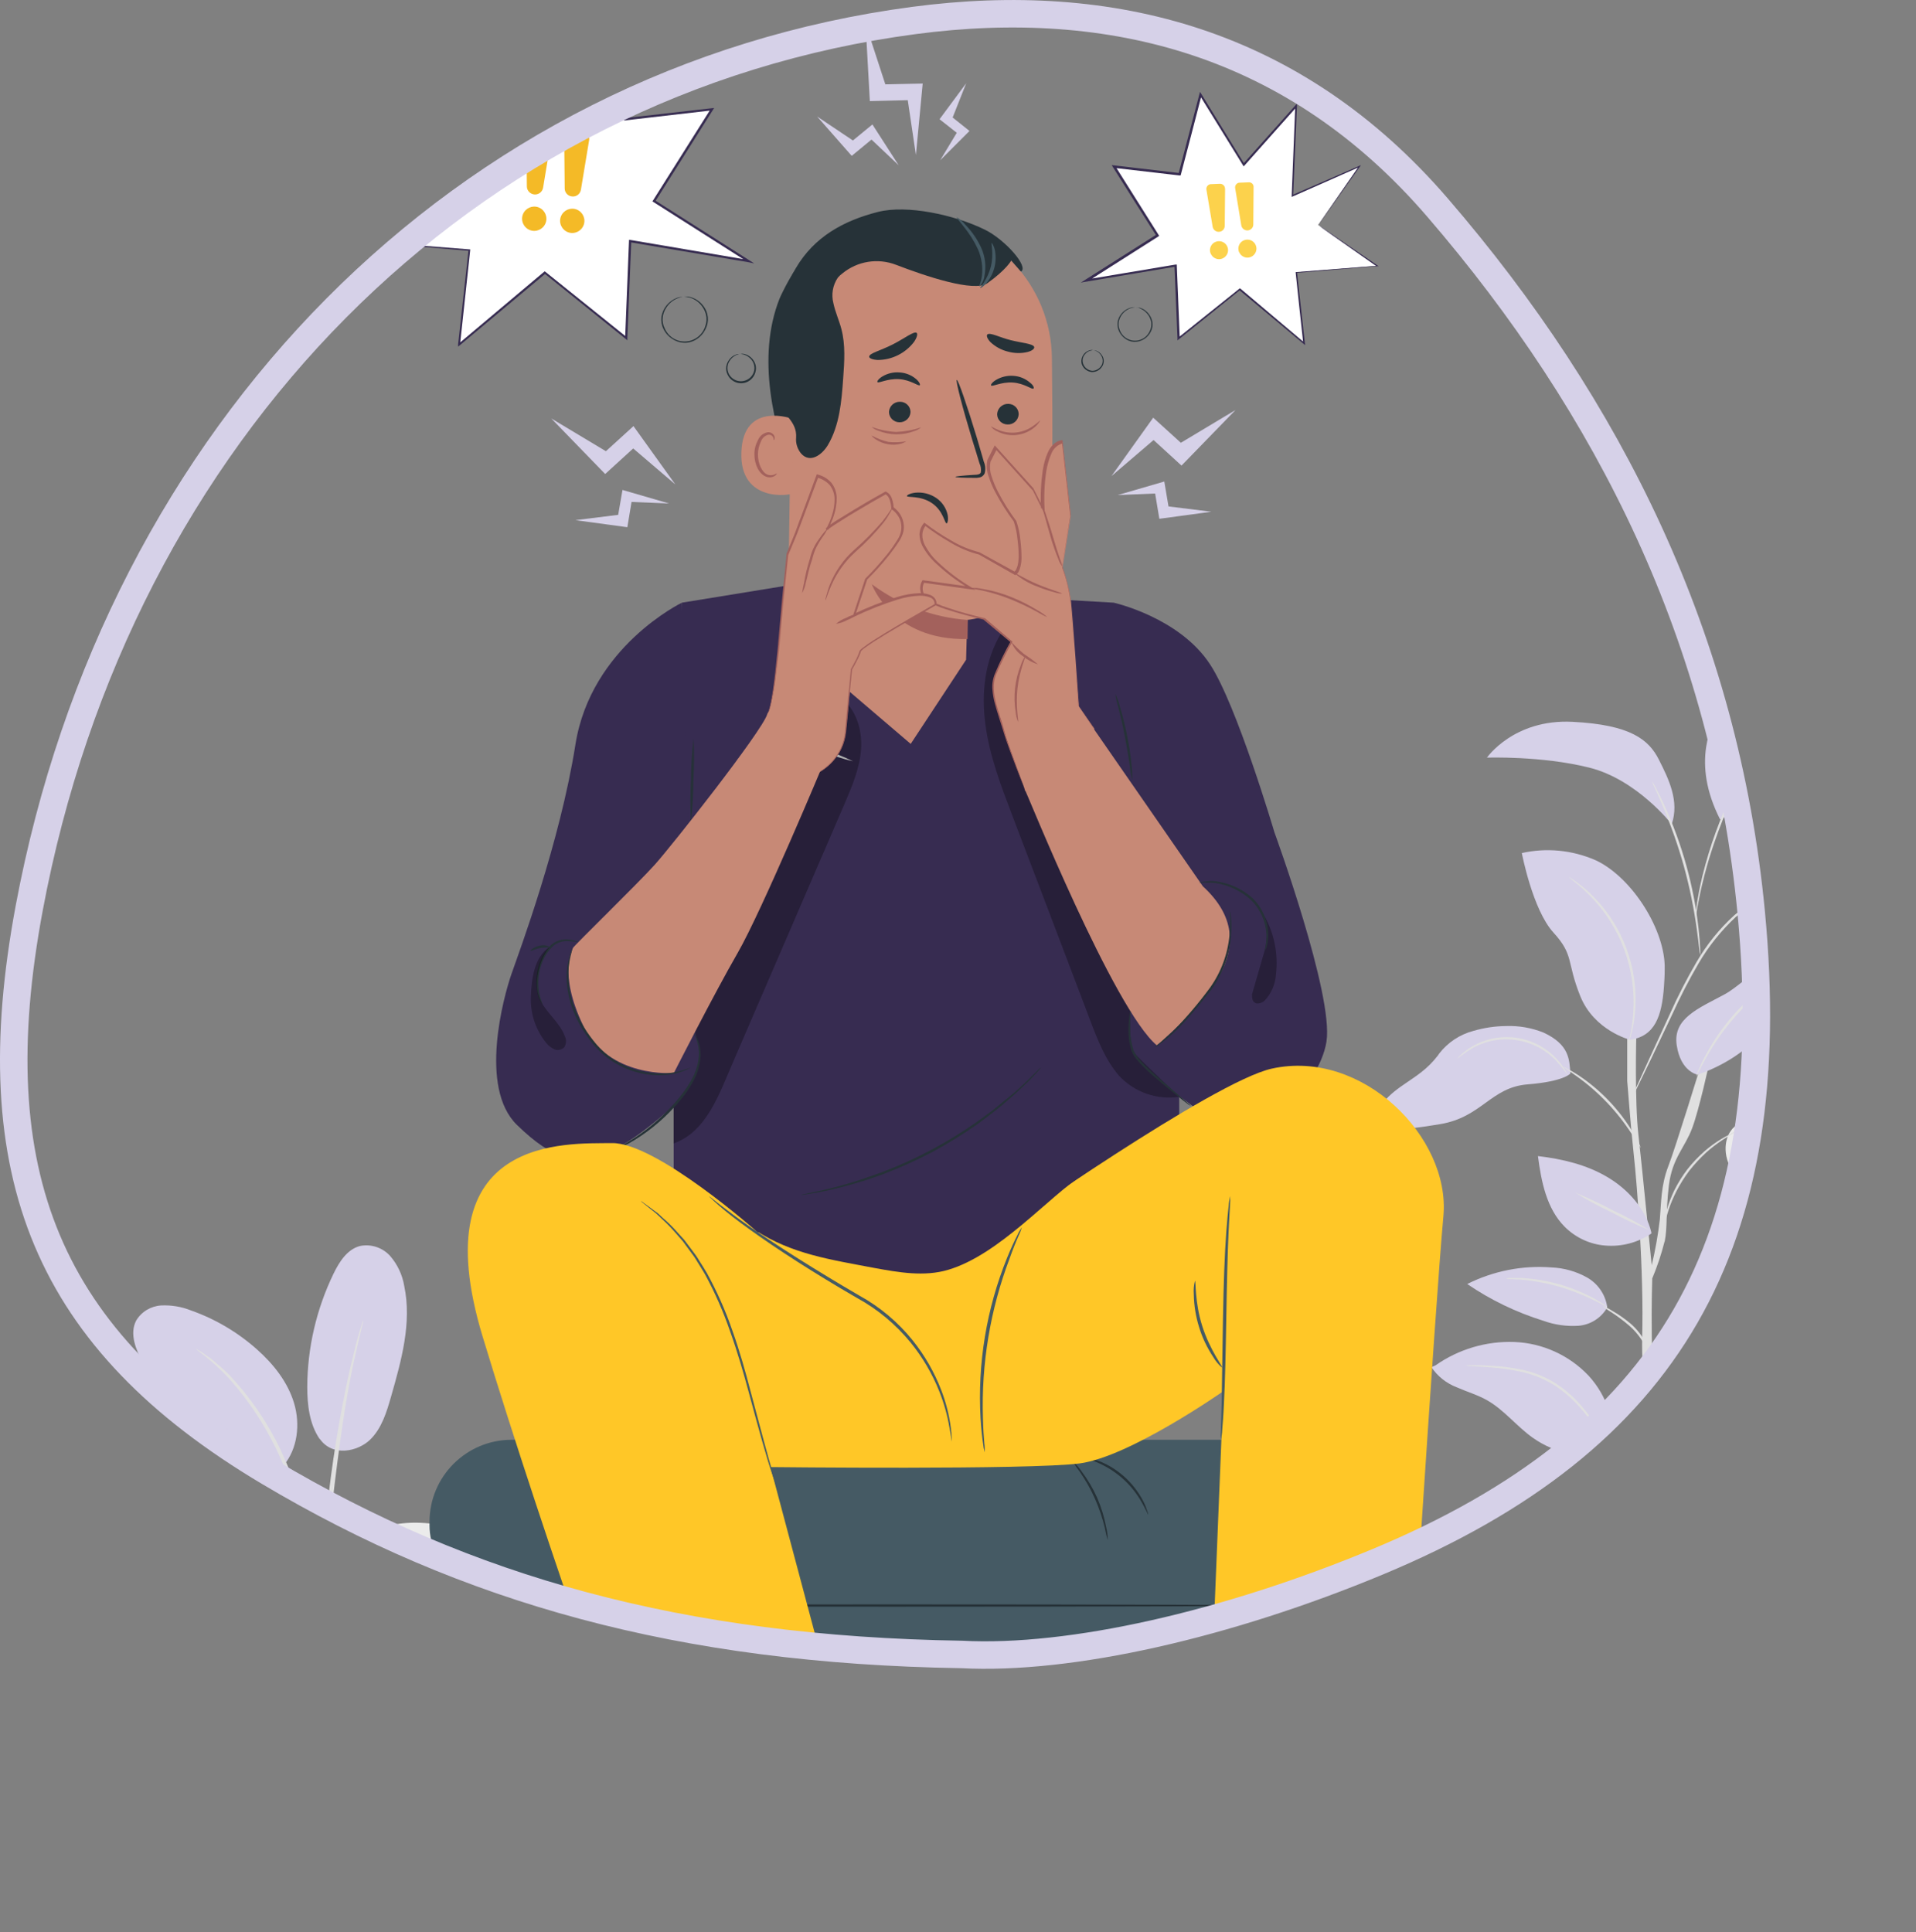 <svg xmlns="http://www.w3.org/2000/svg" xmlns:xlink="http://www.w3.org/1999/xlink" id="Layer_1" viewBox="0 0 209.21 211"><rect x="0" y="0" width="209.21" height="211" fill="#808080" stroke="none"/><defs><style>.cls-1{stroke:#d6d1e8;stroke-miterlimit:10;stroke-width:3px;}.cls-1,.cls-2{fill:none;}.cls-3{clip-path:url(#clippath);}.cls-2,.cls-4,.cls-5,.cls-6,.cls-7,.cls-8,.cls-9,.cls-10,.cls-11,.cls-12,.cls-13,.cls-14,.cls-15,.cls-16{stroke-width:0px;}.cls-17{opacity:.3;}.cls-5{fill:#f4ba27;}.cls-6{fill:#263238;}.cls-7{fill:#455a64;}.cls-8{fill:#a3615c;}.cls-9{fill:#372c51;}.cls-10{fill:#c78976;}.cls-11{fill:#e0e0e0;}.cls-12{fill:#d6d1e8;}.cls-13{fill:#fff;}.cls-14{fill:#fcd24c;}.cls-15{fill:#ffc727;}.cls-16{fill:#ebebeb;}</style><clipPath id="clippath"><path class="cls-2" d="M104.99,180.66c-30.72-.49-54.04-7.07-75.62-19.91C5.13,146.33-2.24,128.22,3.19,99.16,12.9,47.17,50.68,8.75,99.77,2.24c21.66-2.87,41.64,2.37,57.19,20.42,18.82,21.84,31.41,47.15,34.26,77.01,3.45,36.17-8.97,57.61-40.76,70.86-16.42,6.84-33.58,10.76-45.46,10.13Z"></path></clipPath></defs><g class="cls-3"><polygon class="cls-12" points="100.01 16.93 100.75 9.12 96.67 9.21 94.51 2.59 94.98 11.04 99.12 10.94 100.01 16.93"></polygon><polygon class="cls-12" points="98.13 18.05 95.26 13.59 93.13 15.34 89.22 12.72 93 17.02 95.16 15.24 98.13 18.05"></polygon><polygon class="cls-12" points="102.66 17.5 105.86 14.3 104.02 12.83 105.5 9.09 102.59 13.02 104.47 14.5 102.66 17.5"></polygon><polygon class="cls-12" points="73.74 52.9 69.17 46.53 66.16 49.27 60.19 45.69 66.08 51.76 69.14 48.97 73.74 52.9"></polygon><polygon class="cls-12" points="73.06 54.98 67.97 53.5 67.5 56.22 62.83 56.8 68.5 57.57 68.96 54.81 73.06 54.98"></polygon><polygon class="cls-12" points="121.36 51.99 125.92 45.61 128.94 48.35 134.91 44.77 129.01 50.84 125.96 48.05 121.36 51.99"></polygon><polygon class="cls-12" points="122.04 54.06 127.13 52.58 127.59 55.3 132.27 55.88 126.59 56.65 126.13 53.89 122.04 54.06"></polygon><path class="cls-16" d="M40.22,167.42c2.33-1.2,5.08-1.36,7.66-.93,1.39.23,2.84.65,3.79,1.69s1.12,2.88.04,3.77c-.7.48-1.55.69-2.39.61-2.03-.02-4.27-.38-5.89.84-.92.7-1.54,1.85-2.64,2.2-1.13.26-2.31-.26-2.87-1.28-.53-1.01-.64-2.19-.33-3.29.26-1.55,1.24-2.88,2.63-3.61Z"></path><path class="cls-12" d="M34.91,157.11c1.43,2.04,4.19,1.36,5.48.12s1.83-3.04,2.32-4.76c1.13-3.95,2.27-8.04,1.43-12.04-.2-1.21-.73-2.34-1.53-3.27-.83-.93-2.09-1.35-3.31-1.1-1.4.37-2.26,1.74-2.89,3.04-1.86,3.85-2.84,8.06-2.86,12.33,0,1.97.23,4.06,1.35,5.7"></path><path class="cls-12" d="M30.96,160.03c1.54-1.83,1.84-4.51,1.15-6.81-.69-2.3-2.24-4.26-4.04-5.86-2.11-1.88-4.56-3.33-7.23-4.27-1.03-.41-2.13-.59-3.24-.54-1.13.07-2.15.68-2.73,1.65-.76,1.45-.03,3.21.75,4.65,1.39,2.53,2.98,4.95,4.75,7.23,1.42,1.83,3.05,3.65,5.22,4.47s4.44.73,5.57-.77"></path><path class="cls-11" d="M34.79,187.81c.08-.3.12-.61.13-.92.07-.68.15-1.52.25-2.53s.28-2.33.57-3.7c.33-1.49.78-2.95,1.35-4.37.56-1.41,1.31-2.74,2.23-3.95.76-.98,1.72-1.78,2.82-2.34.75-.37,1.55-.62,2.38-.74.31-.01.62-.06.92-.13-.31-.03-.62-.03-.93,0-.85.07-1.69.29-2.47.65-1.16.55-2.17,1.36-2.96,2.36-.96,1.22-1.74,2.58-2.31,4.04-.57,1.44-1.02,2.92-1.33,4.44-.24,1.24-.4,2.49-.49,3.75-.08,1.07-.11,1.94-.13,2.54-.03.3-.04.61,0,.91Z"></path><path class="cls-11" d="M34.97,185.87c.01-.14.01-.29,0-.43v-1.22c0-1.07,0-2.61.05-4.51.09-3.81.42-7.89,1.06-13.68.6-5.43,1.41-11.75,2.25-15.86.18-.93.37-1.78.54-2.51s.31-1.38.44-1.89.21-.88.29-1.19c.04-.14.07-.28.07-.42-.06.13-.11.27-.15.4-.09.31-.21.7-.36,1.17s-.32,1.14-.49,1.88-.39,1.57-.6,2.51c-1.05,4.86-1.84,9.77-2.37,14.71-.64,5.79-.92,11.05-.95,14.87,0,1.9,0,3.45.07,4.51.03.5.05.91.07,1.23,0,.14.02.29.06.42Z"></path><path class="cls-11" d="M34.99,175.71c.03-.43.03-.86,0-1.28-.05-.82-.16-2.01-.39-3.45-.28-1.71-.65-3.39-1.13-5.06-.55-2.05-1.26-4.05-2.12-5.99-1.47-3.58-3.57-6.85-6.21-9.68-.46-.48-.96-.94-1.48-1.36-.22-.19-.42-.38-.62-.53l-.57-.39c-.34-.26-.7-.49-1.08-.69-.06.08,1.53,1.02,3.54,3.16,2.56,2.84,4.6,6.11,6.06,9.64.84,1.92,1.55,3.9,2.13,5.92.48,1.65.88,3.32,1.2,5.01.27,1.44.42,2.62.49,3.45.03.42.09.83.18,1.24Z"></path><path class="cls-11" d="M181.77,135.57c.32-1.57.1-3.2.46-6.15s1.76-4.13,2.54-6.23,1.84-6.99,1.84-6.99h-.86s-2.79,9.1-3.59,11.16-.77,3.95-.92,5.8c-.2,1.68-.49,3.35-.89,5,0,0-1.03-10.55-1.45-14.25s-.23-10.91-.23-10.91l-.99-.42v5.47s.4,5.21.73,8.2,1.1,12.69.9,19.81c-.07,4.47.51,8.94,1.73,13.24.03.23.29,7.27.15,10.75s-.23,17.26-.07,17.9l3.1.74s-1.81-12.16-1.48-20.96-.4-8.31-1.56-12.52-.77-15.61-.77-15.61c.55-1.31,1-2.66,1.35-4.04Z"></path><path class="cls-12" d="M185.36,117.34s4.44-1.3,7.27-4.88c2.83-3.58,4.67-6.51,7.59-7.89-5.64-2.5-9.11,2.5-11.93,4.02-2.82,1.52-5.64,2.6-5.21,5.53s2.28,3.23,2.28,3.23Z"></path><path class="cls-12" d="M203.49,72.89c-.26,1.08-.59,2.14-.99,3.18-.5,1.33-1.08,2.63-1.74,3.89-.66,1.28-1.43,2.5-2.31,3.65-.74,1.02-1.69,1.89-2.77,2.54-.21.11-.43.21-.66.29-2.49.79-4.9,1.81-7.2,3.04-1.58-3.11-1.84-5.73-1.53-7.87.14-.94.4-1.85.76-2.72.34-.82.75-1.61,1.22-2.36.24-.39.46-.74.64-1.04s.38-.64.6-.99c1.11-1.79,2.46-3.42,4.02-4.83.36-.32.73-.63,1.13-.93.48-.36,1-.66,1.54-.89,2.82-1.21,6.37-1.07,6.37-1.07,0,0,.65.76,1.19,3.36,0,.06,0,.11.02.17.04.87-.07,1.74-.3,2.58Z"></path><path class="cls-16" d="M191.53,98.46s7.81-5.32,17.68-4.34c-5.31-5.2-9.65-4.99-13.32-3.14s-5.99,3.24-4.36,7.48Z"></path><path class="cls-12" d="M182.53,90s-3.79-4.88-9-6.18-11.17-1.09-11.17-1.09c0,0,2.93-4.23,9.33-3.91s8.35,1.97,9.44,4.12,2.26,4.55,1.41,7.05Z"></path><path class="cls-12" d="M181.77,105.84c0,.67-.04,1.3-.08,1.9-.23,3.22-.99,5.43-3.71,5.8,0,0-3.91-.99-5.43-4.77s-.65-4.44-2.93-6.94-3.45-8.68-3.45-8.68h0c2.68-.6,5.48-.33,8,.76l.18.08c3.95,1.93,7.53,7.68,7.42,11.84Z"></path><path class="cls-12" d="M171.47,117.22s-.65.87-4.67,1.19c-4.02.32-4.99,3.58-9.54,4.34-4.56.76-5.2.65-7.16-.54.88-2.74,3.09-3.56,5.1-5.14.66-.51,1.25-1.1,1.76-1.76.07-.09.13-.17.19-.27.94-1.21,2.25-2.08,3.73-2.47h0c1.16-.34,2.36-.52,3.57-.53,1.39-.05,2.78.19,4.08.71,2.83,1.31,2.83,2.94,2.94,4.45Z"></path><path class="cls-12" d="M156.3,149.29c.67,1,1.64,1.77,2.77,2.2,1.1.49,2.26.82,3.3,1.41,1.87,1.06,3.23,2.84,4.98,4.09,2.53,1.79,5.7,2.39,8.71,1.64.45-3.06-.52-6.15-2.61-8.42-2.12-2.23-5.02-3.55-8.1-3.67-3.07-.11-6.09.79-8.6,2.55"></path><path class="cls-16" d="M184,152.74c-1.1-2.68,0-6.26,2.1-8.24,1.38-1.3,3.2-2,4.97-2.64,1.48-.54,2.97-1.07,4.47-1.58.34-.16.73-.19,1.09-.08.49.24.57.92.54,1.48-.08,2.27-.71,4.49-1.83,6.48-1.13,1.99-2.92,3.51-5.06,4.31-2.15.74-4.44,1.56-6.28.28"></path><path class="cls-12" d="M175.49,142.7c-.2-1.35-1.02-2.54-2.21-3.21-1.18-.66-2.5-1.03-3.85-1.09-3.18-.25-6.37.38-9.22,1.81,2.56,1.75,5.37,3.1,8.33,4.02,1.22.44,2.51.62,3.8.54,1.31-.1,2.48-.84,3.14-1.97"></path><path class="cls-12" d="M175.49,128.52c-2.28-1.35-4.93-1.97-7.56-2.28.36,2.78.94,5.72,2.91,7.71,1.19,1.19,2.76,1.93,4.44,2.06,1.78.15,3.55-.32,5.03-1.31v-.14c-.63-2.57-2.54-4.7-4.82-6.04Z"></path><path class="cls-16" d="M189.66,122.83c-1.44.95-1.55,3.13-.72,4.63s2.34,2.47,3.79,3.4c1.86,1.26,3.81,2.37,5.85,3.32,2.63,1.14,5.54,1.76,7.89,3.43.32-3.15-.17-6.33-1.43-9.23-1.28-2.92-3.63-5.23-6.57-6.46-2.94-1.14-6.47-.84-8.97,1.08"></path><path class="cls-11" d="M189.8,123.46s-.7.36-1.75,1.04c-.61.41-1.2.86-1.75,1.35-.66.61-1.27,1.27-1.83,1.97-.54.72-1.02,1.48-1.43,2.28-.33.66-.62,1.33-.85,2.03-.39,1.19-.49,1.97-.55,1.97,0-.19,0-.37.04-.55,0-.18.06-.39.12-.64.05-.28.12-.56.21-.83.21-.71.48-1.41.8-2.08.41-.82.89-1.6,1.45-2.33.56-.71,1.19-1.37,1.87-1.97.56-.49,1.17-.93,1.81-1.32.27-.17.53-.3.75-.41.19-.11.39-.2.59-.28.16-.09.34-.17.52-.22Z"></path><path class="cls-11" d="M203.29,132.14c-.16-.17-.31-.36-.44-.56-.28-.37-.68-.89-1.2-1.51-1.37-1.62-2.94-3.07-4.66-4.31-.93-.7-1.94-1.3-2.99-1.79-.86-.39-1.79-.61-2.74-.63-.64-.01-1.27.1-1.87.32-.42.16-.64.3-.65.28.04-.04.09-.08.15-.11.15-.1.3-.19.46-.26.6-.27,1.25-.4,1.91-.41.98,0,1.94.19,2.84.59,1.08.48,2.1,1.09,3.05,1.8,1.74,1.26,3.3,2.74,4.65,4.41.49.64.9,1.18,1.15,1.57.14.19.26.4.36.62Z"></path><path class="cls-11" d="M195.41,105.91s-.73.49-1.87,1.34c-2.97,2.21-5.44,5.02-7.24,8.25-.69,1.23-1.04,2.04-1.09,2.02.05-.2.12-.4.21-.58.21-.52.45-1.04.72-1.53,1.73-3.31,4.23-6.16,7.3-8.31.59-.4,1.08-.72,1.43-.91.17-.11.36-.21.55-.28Z"></path><path class="cls-11" d="M171.34,95.79s.07,0,.18.1.29.17.49.33c.59.42,1.15.88,1.67,1.39,3.53,3.38,5.31,8.2,4.84,13.07-.06.73-.19,1.44-.37,2.15-.05.25-.12.44-.16.57-.02.07-.04.13-.08.19.03-.26.07-.53.14-.78.14-.71.23-1.42.28-2.14.36-4.8-1.38-9.51-4.78-12.92-.51-.51-1.04-.99-1.61-1.44-.21-.16-.42-.33-.61-.51Z"></path><path class="cls-11" d="M159.1,115.64c.1-.16.23-.3.37-.42.37-.35.79-.66,1.23-.92,3.04-1.81,6.93-1.24,9.31,1.37.35.37.66.79.91,1.23.1.15.18.32.24.49-.39-.57-.82-1.1-1.29-1.61-2.38-2.45-6.1-3-9.08-1.33-.59.35-1.16.75-1.69,1.18Z"></path><path class="cls-11" d="M180.12,134.33c-1.41-.57-2.79-1.21-4.12-1.94-1.38-.64-2.72-1.36-4.01-2.16,1.41.57,2.79,1.22,4.13,1.94,1.38.64,2.71,1.36,4.01,2.16Z"></path><path class="cls-11" d="M164.47,139.6c.15-.04.3-.06.46-.05h1.25c2.76.16,5.46.93,7.89,2.24.46.26.83.49,1.08.65.13.08.26.17.37.28,0,.03-.58-.3-1.53-.76-1.23-.6-2.5-1.1-3.82-1.48-1.32-.37-2.66-.62-4.02-.75-1.02-.05-1.68-.06-1.68-.12Z"></path><path class="cls-11" d="M195.44,141.35c-.16.14-.34.27-.53.37-.35.22-.85.54-1.48.99-3.19,2.16-5.97,4.88-8.21,8.01-.43.6-.77,1.1-.99,1.44-.1.19-.23.36-.38.52.08-.2.17-.4.29-.58.2-.37.49-.88.93-1.48,2.17-3.22,4.98-5.96,8.26-8.06.63-.4,1.15-.7,1.51-.89.19-.13.39-.23.6-.32Z"></path><path class="cls-11" d="M160.01,149.11c.26-.03.52-.04.78-.03.49,0,1.23,0,2.13.06,1.06.05,2.11.19,3.14.4,1.28.26,2.5.73,3.62,1.4,1.11.69,2.11,1.55,2.96,2.54.69.8,1.32,1.64,1.9,2.53.49.75.87,1.38,1.12,1.81.15.22.27.45.37.69-.17-.2-.32-.41-.45-.64-.28-.42-.68-1.03-1.18-1.76-.59-.86-1.24-1.68-1.93-2.47-.84-.96-1.82-1.79-2.9-2.47-1.1-.65-2.29-1.12-3.54-1.39-1.02-.22-2.06-.37-3.1-.45-.89-.07-1.62-.11-2.12-.14-.27,0-.53-.03-.79-.08Z"></path><path class="cls-11" d="M182.6,165.53s-.29-.49-.79-1.2c-.67-.94-1.43-1.81-2.29-2.58-.99-.92-1.97-1.67-2.67-2.22-.4-.28-.77-.59-1.11-.93.43.22.84.48,1.22.77.96.67,1.87,1.39,2.74,2.18.87.79,1.63,1.69,2.26,2.67.19.3.35.61.49.94.07.11.12.24.14.37Z"></path><path class="cls-11" d="M185.43,150.61s-.31.53-.78,1.39c-.62,1.11-1.13,2.28-1.52,3.49-.39,1.21-.66,2.46-.81,3.72-.11.99-.13,1.58-.18,1.58-.04-.14-.05-.28-.04-.43-.01-.39,0-.78.03-1.17.2-2.58,1.01-5.08,2.36-7.3.2-.34.42-.67.66-.99.17-.2.27-.32.29-.31Z"></path><path class="cls-11" d="M179.99,147.7s-.15-.38-.47-.95c-.42-.74-.96-1.41-1.6-1.97-.64-.56-1.33-1.07-2.04-1.53-.31-.18-.6-.39-.86-.64.34.12.66.29.96.49.75.42,1.46.92,2.12,1.48.66.58,1.2,1.28,1.58,2.06.18.32.29.68.31,1.06Z"></path><path class="cls-11" d="M179.17,125.37s-.36-.59-.99-1.53c-1.58-2.45-3.6-4.58-5.97-6.28-.9-.65-1.48-.99-1.48-1.05.16.05.31.12.44.21.4.21.79.43,1.16.68,2.46,1.63,4.52,3.8,6.02,6.33.29.49.49.89.63,1.17.08.14.14.3.18.46Z"></path><path class="cls-11" d="M198.35,95.24c-.1.06-.2.11-.31.15l-.89.38c-.77.33-1.9.79-3.25,1.48-1.58.76-3.05,1.73-4.38,2.89-1.57,1.47-2.93,3.15-4.02,5.01-1.09,1.86-2.07,3.77-2.96,5.73l-2.27,4.78-1.56,3.22c-.18.36-.33.64-.43.87-.04.1-.1.2-.17.29.03-.11.07-.21.12-.32.1-.23.23-.52.39-.89l1.48-3.25,2.21-4.8c.88-1.98,1.87-3.9,2.96-5.77,1.1-1.88,2.47-3.58,4.08-5.05,1.34-1.16,2.83-2.13,4.44-2.88,1.36-.65,2.5-1.09,3.29-1.4l.91-.34c.11-.05.23-.09.35-.11Z"></path><path class="cls-11" d="M180.39,85.34c.16.21.29.43.4.67.24.44.57,1.09.94,1.91,1.95,4.27,3.22,8.83,3.74,13.5.1.89.15,1.62.17,2.12.02.26.02.52,0,.78-.06-.25-.09-.51-.11-.77-.05-.49-.14-1.22-.26-2.11-.32-2.32-.79-4.61-1.41-6.86-.63-2.25-1.41-4.45-2.32-6.6-.35-.82-.65-1.48-.86-1.94-.12-.23-.22-.46-.3-.71Z"></path><path class="cls-11" d="M197.48,71.71c-.04.1-.09.19-.15.28l-.47.78c-.41.68-1.02,1.64-1.73,2.86-1.45,2.42-3.38,5.82-5.21,9.71-.91,1.97-1.71,3.84-2.35,5.59s-1.13,3.35-1.48,4.72-.57,2.47-.72,3.26c-.06.37-.11.67-.15.9-.01.11-.03.21-.07.31-.01-.11-.01-.21,0-.32.02-.2.05-.49.11-.9.11-.78.3-1.91.64-3.29.4-1.61.88-3.2,1.45-4.76.64-1.76,1.43-3.66,2.34-5.62,1.58-3.33,3.35-6.56,5.29-9.69.73-1.21,1.37-2.16,1.81-2.82l.49-.75c.06-.09.13-.18.21-.25Z"></path><g id="freepik--speech-bubbles--inject-109"><polygon class="cls-13" points="48.08 20.43 42.09 11.88 51.83 16.16 51.29 3.13 58.9 11.66 65.18 1.47 68.22 13.05 77.74 11.94 71.42 21.96 81.77 28.53 68.8 26.35 68.37 36.93 59.47 29.79 50.12 37.64 51.25 27.33 39.49 26.38 48.08 20.43"></polygon><path class="cls-9" d="M48.08,20.43s-.18.14-.55.39l-1.65,1.16-6.36,4.44-.03-.11,11.76.92h.09v.09c-.34,3.09-.71,6.57-1.11,10.31l-.16-.09,9.34-7.86.07-.05.07.05,8.9,7.15-.19.09c.13-3.35.28-6.91.42-10.58v-.14h.14l12.95,2.2-.09.23-9.78-6.22-.55-.35-.11-.07.07-.11,6.32-10.02.12.19-9.53,1.1h-.1l-.03-.1-3.03-11.59.21.03c-2.19,3.55-4.29,6.94-6.29,10.19l-.08.13-.1-.11-7.6-8.53.17-.07c.2,4.81.37,9.17.53,13.03v.13l-.12-.05-9.74-4.3.07-.09,4.44,6.41,1.16,1.63c.25.37.37.55.37.55,0,0-.14-.19-.4-.55l-1.18-1.62-4.48-6.33-.12-.17.19.08,9.76,4.26-.11.08c-.17-3.86-.36-8.22-.56-13.04v-.28l.18.21,7.62,8.53h-.18c1.99-3.25,4.08-6.64,6.27-10.2l.15-.24.07.27,3.04,11.58-.13-.09,9.51-1.08.27-.03-.14.22c-2.07,3.29-4.17,6.63-6.32,10.02l-.04-.18.55.35,9.8,6.23.53.34-.6-.13-12.97-2.19.14-.11c-.15,3.66-.3,7.22-.43,10.58v.24l-.18-.15-8.88-7.15h.14c-3.33,2.79-6.49,5.43-9.37,7.84l-.19.15v-.24c.41-3.74.8-7.22,1.14-10.31l.08.09-11.75-.99h-.17l.14-.09,6.37-4.38,1.67-1.14.58-.38Z"></path><path class="cls-6" d="M74.48,32.43s-.21.03-.56.17c-.49.21-.91.57-1.19,1.03-.2.31-.32.66-.37,1.02-.05.42.03.83.22,1.21.51,1.2,1.9,1.76,3.1,1.24.65-.28,1.14-.83,1.34-1.51.14-.39.17-.82.07-1.23-.09-.36-.26-.7-.49-.99-.33-.42-.79-.73-1.31-.88-.19-.05-.39-.08-.58-.11h.15c.06,0,.13,0,.19,0,.09,0,.17.02.26.04.54.13,1.03.43,1.39.86.25.29.44.64.53,1.02.11.44.09.89-.06,1.32-.16.47-.44.89-.82,1.21-.41.35-.91.56-1.45.6-.53.02-1.06-.13-1.5-.43-.42-.27-.75-.64-.96-1.09-.2-.4-.27-.86-.22-1.3.15-.94.78-1.72,1.66-2.07.08-.03.17-.06.25-.07.06-.02.12-.03.19-.03.11-.03.17-.03.17-.02Z"></path><path class="cls-6" d="M80.74,38.65s-.13.03-.35.12c-.3.14-.56.36-.73.65-.27.41-.3.93-.09,1.38.36.73,1.24,1.04,1.98.68.35-.17.62-.47.75-.84.16-.46.06-.98-.25-1.36-.21-.26-.49-.45-.8-.55-.23-.07-.37-.06-.37-.08.12-.03.26-.03.38,0,.35.08.66.27.89.54.16.19.28.41.35.65.07.28.06.57-.03.85-.26.86-1.16,1.35-2.02,1.09-.46-.14-.83-.47-1.02-.91-.13-.26-.17-.55-.13-.84.04-.24.13-.48.27-.68.19-.3.48-.53.82-.64.12-.05.25-.06.37-.05Z"></path><path class="cls-5" d="M57.48,14.93l.05,5.43c0,.44.34.81.78.87h0c.47.06.91-.26.99-.73l.9-5.43c.03-.38-.25-.72-.63-.75-.01,0-.02,0-.04,0l-1.32-.05c-.38-.02-.7.28-.72.66,0,0,0,.01,0,.02Z"></path><path class="cls-5" d="M59.57,24.37c-.27.68-1.04,1.02-1.72.75-.68-.27-1.02-1.04-.75-1.72.27-.68,1.04-1.02,1.72-.75.68.27,1.02,1.04.75,1.72,0,0,0,0,0,0Z"></path><path class="cls-5" d="M61.61,15.15l.05,5.43c0,.45.34.82.78.87h0c.47.07.91-.26.99-.73l.9-5.43c.07-.37-.18-.73-.56-.79-.03,0-.06,0-.09,0l-1.33-.05c-.38-.03-.71.26-.74.64,0,.03,0,.05,0,.08Z"></path><path class="cls-5" d="M63.72,24.6c-.27.68-1.04,1.02-1.72.75-.68-.27-1.02-1.04-.75-1.72.27-.68,1.04-1.02,1.72-.75.68.27,1.02,1.04.75,1.72,0,0,0,0,0,0Z"></path><polygon class="cls-13" points="143.93 24.56 148.43 18.15 141.12 21.35 141.52 11.57 135.81 17.98 131.1 10.33 128.81 19.02 121.66 18.19 126.41 25.71 118.64 30.65 128.38 29.01 128.7 36.95 135.38 31.59 142.4 37.49 141.55 29.74 150.38 29.03 143.93 24.56"></polygon><path class="cls-9" d="M143.92,24.56l.44.29,1.26.85,4.78,3.28.14.09h-.17l-8.82.73.07-.09c.26,2.32.55,4.93.86,7.74l.03.24-.19-.16-7.03-5.88h.14l-6.68,5.37-.18.15v-.24c-.1-2.52-.21-5.19-.33-7.94l.14.12-9.74,1.64-.62.11.53-.34,7.36-4.67.41-.26-.04.18c-1.62-2.54-3.2-5.05-4.75-7.51l-.14-.23.27.03,7.15.84-.13.09,2.28-8.69.07-.27.15.24,4.71,7.66h-.18l5.72-6.41.19-.21v.28c-.15,3.62-.3,6.91-.42,9.79l-.11-.08,7.33-3.19.19-.08-.12.17-3.37,4.74-.87,1.22-.31.42.28-.41.85-1.23,3.33-4.81.07.09-7.31,3.23-.12.05v-.13c.11-2.9.25-6.17.39-9.79l.17.07-5.7,6.41-.1.11-.08-.13-4.73-7.65.22-.03c-.73,2.8-1.48,5.71-2.27,8.7l-.03.1h-.11l-7.15-.83.12-.2,4.74,7.52.06.11-.1.07-.41.26-7.35,4.67-.09-.24,9.74-1.63h.14v.14c.11,2.75.22,5.43.32,7.94l-.19-.08,6.69-5.36.07-.05.07.05,7.01,5.92-.16.09c-.31-2.81-.59-5.43-.83-7.74v-.09h.08l8.83-.69-.05.08-4.77-3.35-1.23-.87c-.26-.22-.4-.32-.4-.32Z"></path><path class="cls-6" d="M124.11,33.57s.16,0,.42.13c.37.16.68.43.9.77.15.23.24.49.28.76.03.31-.02.63-.16.91-.39.9-1.44,1.31-2.34.91-.47-.21-.83-.61-.98-1.11-.11-.29-.12-.61-.05-.92.18-.67.69-1.19,1.35-1.39.28-.08.44-.07.44-.08-.04,0-.08,0-.12,0-.05,0-.1,0-.14,0-.06,0-.13.01-.19.03-.7.17-1.26.71-1.45,1.41-.08.33-.06.67.04.99.12.35.34.66.62.9.3.26.68.42,1.09.45.4.01.8-.1,1.13-.32.31-.2.56-.49.72-.82.15-.31.21-.65.16-.99-.04-.29-.15-.56-.31-.8-.23-.35-.56-.62-.96-.76-.06-.03-.12-.04-.19-.05-.05,0-.09,0-.14,0h-.12Z"></path><path class="cls-6" d="M119.42,38.24s.1,0,.26.09c.23.1.43.27.55.49.2.31.23.7.07,1.03-.2.39-.6.64-1.04.64-.45-.04-.84-.34-.99-.77-.12-.35-.05-.74.19-1.02.15-.2.36-.34.6-.41.17-.05.28-.05.28-.06-.09-.02-.19-.02-.29,0-.26.06-.5.2-.67.4-.12.14-.21.31-.26.49-.06.21-.06.43,0,.64.16.48.59.82,1.1.87.51.01.97-.27,1.19-.73.09-.19.13-.41.1-.63-.03-.18-.1-.35-.2-.49-.15-.23-.36-.4-.62-.49-.09-.04-.18-.05-.28-.04Z"></path><path class="cls-14" d="M136.88,20.43l-.03,4.09c0,.33-.26.6-.59.64h0c-.34.03-.66-.2-.72-.54l-.67-4.07c-.05-.28.14-.55.42-.6.02,0,.05,0,.07,0l.99-.04c.27-.02.51.18.53.45,0,.02,0,.05,0,.07Z"></path><path class="cls-14" d="M135.3,27.52c.2.5.78.75,1.28.54s.75-.78.54-1.28c-.2-.5-.76-.74-1.27-.55-.51.19-.76.76-.57,1.27,0,0,0,.01,0,.02Z"></path><path class="cls-14" d="M133.77,20.6l-.04,4.06c0,.34-.25.62-.59.65h0c-.35.04-.67-.2-.73-.55l-.68-4.05c-.05-.28.15-.55.43-.6.02,0,.04,0,.06,0l.99-.04c.29-.01.54.22.55.51,0,0,0,.01,0,.02Z"></path><path class="cls-14" d="M132.2,27.69c.2.5.78.75,1.28.54s.75-.78.54-1.28c-.2-.5-.76-.74-1.27-.55-.51.19-.76.76-.57,1.27,0,0,0,.01,0,.02Z"></path></g><g id="freepik--Character--inject-109"><rect class="cls-7" x="57.94" y="158.71" width="82.3" height="52.29"></rect><rect class="cls-7" x="46.9" y="157.22" width="100.5" height="18.35" rx="8.96" ry="8.96"></rect><path class="cls-6" d="M140.34,175.32c0,.07-19.24.13-42.92.13s-42.94-.06-42.94-.13,19.24-.13,42.94-.13,42.92.06,42.92.13Z"></path><path class="cls-6" d="M120.95,168.17c-.13-.44-.24-.9-.32-1.35-.26-1.08-.62-2.14-1.07-3.16-.45-1.02-1-1.99-1.63-2.91-.28-.37-.54-.75-.78-1.15.36.3.67.65.93,1.04.68.9,1.26,1.88,1.72,2.91.45,1.04.78,2.12.99,3.23.11.45.17.92.16,1.39Z"></path><path class="cls-6" d="M125.37,165.42s-.23-.53-.67-1.32c-.58-1.03-1.32-1.96-2.21-2.73-.89-.77-1.91-1.38-3.01-1.81-.85-.32-1.41-.42-1.4-.49.13,0,.27,0,.4.03.36.06.71.15,1.06.27,2.32.78,4.23,2.45,5.33,4.63.17.33.3.67.41,1.02.06.13.09.27.09.41Z"></path><polygon class="cls-9" points="86.74 63.81 74.46 65.81 73.56 90.56 73.56 139.46 128.76 139.46 128.76 82.13 121.6 65.81 86.74 63.81"></polygon><path class="cls-9" d="M74.46,65.81s-9.94,4.79-11.63,15.5-6.14,22.63-6.98,25.04-3.61,12.4.6,16.49c4.21,4.09,6.02,3.73,8.67,3.37,2.65-.36,7.42-4.4,9.5-6.5,2.5-2.54,1.16-6.91,1.16-6.91l-1.33-47Z"></path><path class="cls-9" d="M121.6,65.81s7.17,1.59,10.53,6.74c2.92,4.44,7.02,18.32,7.02,18.32,0,0,6.49,17.76,5.69,22.86s-7.81,11.74-12.08,8.82c-3.82-2.61-6.87-4.93-8.54-6.94-.6-.95-.91-2.05-.89-3.17l1.74-25.08-3.48-21.56Z"></path><path class="cls-6" d="M59.29,109.72c-.33-.38-.54-.85-.6-1.35-.25-1.19-.12-2.43.36-3.55.26-.62.65-1.18,1.13-1.64.42-.37.96-.58,1.52-.6.37-.01.73.04,1.09.15.13.03.26.08.37.15-.48-.08-.96-.12-1.45-.11-.51.04-1,.24-1.38.59-.45.45-.81.98-1.06,1.57-.46,1.07-.6,2.26-.41,3.41.09.47.23.94.42,1.38Z"></path><path class="cls-6" d="M75.45,89.75c-.09-1.52-.09-3.05,0-4.57,0-1.53.1-3.05.28-4.56.08,1.52.07,3.05-.02,4.57,0,1.52-.09,3.05-.26,4.56Z"></path><path class="cls-6" d="M60.02,103.42c0,.07-.49,0-1.07.11s-.99.36-1.02.3.34-.43.99-.56c.37-.11.77-.06,1.1.14Z"></path><path class="cls-6" d="M123.62,85.19c-.11-.46-.19-.92-.23-1.39-.12-.86-.31-2.04-.56-3.34s-.53-2.47-.74-3.3c-.14-.45-.24-.91-.31-1.38.21.42.38.87.49,1.33.33,1.09.6,2.19.82,3.3.22,1.11.39,2.24.49,3.37.06.47.07.94.04,1.41Z"></path><path class="cls-6" d="M113.69,116.57c-.06.08-.13.16-.2.24l-.6.65c-.26.28-.58.62-.99.99s-.83.81-1.36,1.26-1.08.95-1.71,1.45-1.32,1.02-2.05,1.56c-1.61,1.13-3.28,2.16-5,3.09-1.74.91-3.54,1.72-5.38,2.42-.85.3-1.66.6-2.44.82s-1.48.44-2.16.61-1.27.3-1.8.41-.99.2-1.37.26l-.87.13c-.1.02-.2.03-.31.03.1-.04.2-.07.3-.08l.86-.18c.37-.07.83-.17,1.36-.3s1.13-.26,1.78-.45,1.38-.38,2.14-.64,1.57-.54,2.42-.84c3.67-1.4,7.15-3.24,10.36-5.5.73-.53,1.43-1.02,2.05-1.53s1.21-.99,1.73-1.41.99-.87,1.37-1.23.74-.69.99-.96l.63-.62c.15-.12.23-.19.24-.18Z"></path><g class="cls-17"><path class="cls-4" d="M136.71,108.62c0,.61.12.82.49.95.32.03.64-.08.88-.3.75-.79,1.19-1.83,1.25-2.92.25-2.18-.19-4.38-1.25-6.3.33,1.24.33,2.54,0,3.78l-1.38,4.78Z"></path></g><g class="cls-17"><path class="cls-4" d="M61.67,113.15c-.54-1.48-1.93-2.47-2.65-3.88-.85-1.66-.19-4.44.99-5.85-1.69,1.07-1.97,3.52-2.04,5.36-.09,1.86.51,3.68,1.69,5.12.24.3.54.54.9.69.36.14.77.04,1.05-.23.23-.36.25-.82.07-1.2Z"></path></g><path class="cls-13" d="M76.38,99.28c-.78-.58-1.51-1.22-2.18-1.93-.73-.64-1.4-1.35-2-2.11.78.58,1.51,1.23,2.17,1.94.73.64,1.4,1.34,2.01,2.1Z"></path><path class="cls-13" d="M83.44,88.3c-.67-.8-1.23-1.67-1.68-2.61-.52-.9-.92-1.86-1.2-2.86.07,0,.64,1.24,1.43,2.74s1.51,2.7,1.45,2.73Z"></path><path class="cls-13" d="M93.14,83.13c-1.12-.27-2.22-.62-3.29-1.06-1.1-.35-2.17-.79-3.21-1.3,1.12.27,2.22.62,3.29,1.06,1.1.36,2.17.79,3.21,1.3Z"></path><path class="cls-13" d="M94.85,70.59c.03.06-.8.59-1.75,1.35s-1.65,1.45-1.71,1.4c.41-.62.94-1.16,1.55-1.59.56-.5,1.2-.89,1.9-1.15Z"></path><path class="cls-13" d="M103.42,74.74c-.53-.79-.98-1.63-1.35-2.51-.45-.84-.82-1.71-1.11-2.61.52.79.97,1.63,1.35,2.51.45.84.83,1.71,1.12,2.61Z"></path><path class="cls-13" d="M109.71,131.33c-.35.96-.77,1.89-1.28,2.77-.43.93-.93,1.82-1.5,2.66.35-.96.77-1.89,1.28-2.78.43-.92.93-1.81,1.5-2.65Z"></path><path class="cls-13" d="M101.18,138.03c-1.48-1.7-2.83-3.52-4.03-5.43.77.83,1.48,1.71,2.12,2.64.71.88,1.35,1.81,1.91,2.79Z"></path><path class="cls-13" d="M83.2,137.09c-.64-.67-1.22-1.39-1.74-2.17-.58-.72-1.09-1.5-1.53-2.32.64.67,1.22,1.4,1.74,2.17.58.72,1.09,1.5,1.53,2.32Z"></path><path class="cls-13" d="M105.23,129.02c-.17-.71-.17-1.46,0-2.17.17.71.17,1.46,0,2.17Z"></path><g class="cls-17"><path class="cls-4" d="M109.32,69.14c-1.81,2.96-2.18,6.58-1.72,10s1.7,6.67,2.93,9.9c2.83,7.43,5.66,14.86,8.48,22.3.82,2.17,1.67,4.38,3.18,6.13,1.68,1.8,4.13,2.66,6.57,2.3-2.02-1.94-4.93-4.67-5.06-4.99-.57-1.8-.12-4.93-.37-6.79-.38-2.87-2.23-5.82-3.48-8.44-2.96-6.25-5.93-12.49-8.91-18.71-1.03-2.17-2.08-4.67-1.17-6.91.39-.95,1.12-1.78,1.28-2.8s-.76-2.27-1.71-1.87"></path></g><g class="cls-17"><path class="cls-4" d="M73.56,124.85c3.59-1.24,5-5.45,6.51-8.94,4.04-9.36,8.08-18.71,12.12-28.07.84-1.97,1.69-3.95,1.83-6.06.14-2.11-.56-4.41-2.29-5.64-5.49,6.94-10.97,13.98-14.85,21.94-2.73,5.59-2.2,10.45-.62,15.92.93,3.21-2.71,6.32-2.71,6.78v4.07"></path></g><path class="cls-6" d="M86.56,52.74c-1.01-3.28-2.01-6.58-2.44-9.98s-.27-6.94.99-10.13c.19-.49,1.78-3.72,2.3-3.67.37.04-.63,3.07-.45,3.4,1.74,3.09,2.17,6.78,1.83,10.31-.36,3.43-1.1,6.8-2.21,10.07"></path><path class="cls-10" d="M105.49,72.02c.06-2.42.12-4.33.14-4.33s8.32-.71,8.99-8.93c.33-3.97.33-12.21.24-19.66-.09-8.01-6.32-14.6-14.31-15.15l-.79-.05c-8.6-.09-13.48,7.16-13.32,15.76l-.44,30.09,13.44,11.48,6.05-9.19Z"></path><path class="cls-8" d="M105.69,67.7c-3.8-.27-7.44-1.63-10.5-3.91,0,0,2.2,6.17,10.46,5.99l.03-2.08Z"></path><path class="cls-6" d="M111.23,45.25c-.04.64-.58,1.13-1.21,1.1-.62,0-1.13-.49-1.14-1.11,0,0,0-.02,0-.03.04-.64.58-1.13,1.21-1.11.62,0,1.13.49,1.14,1.11,0,.01,0,.02,0,.03Z"></path><path class="cls-6" d="M112.84,42.43c-.15.14-.99-.58-2.26-.66s-2.23.49-2.36.32c-.06-.07.1-.34.53-.6.57-.34,1.24-.5,1.9-.45.66.04,1.29.29,1.79.72.4.3.5.59.4.68Z"></path><path class="cls-6" d="M99.42,45c-.03.64-.57,1.13-1.21,1.11-.62,0-1.13-.5-1.14-1.12,0,0,0-.02,0-.02.04-.64.58-1.12,1.21-1.1.62,0,1.13.49,1.14,1.11,0,0,0,.02,0,.03Z"></path><path class="cls-6" d="M100.44,42.06c-.16.14-.99-.58-2.27-.66s-2.23.49-2.36.32c-.06-.07.1-.34.53-.61.57-.34,1.24-.5,1.9-.44.66.04,1.28.29,1.79.72.37.33.47.61.4.68Z"></path><path class="cls-6" d="M104.31,52.08c0-.07.8-.15,2.08-.23.33,0,.64-.05.71-.27.05-.34,0-.68-.15-.99-.25-.8-.49-1.64-.78-2.53-1.09-3.59-1.85-6.54-1.7-6.58s1.14,2.84,2.22,6.41l.74,2.54c.17.4.2.86.08,1.28-.11.22-.32.39-.56.43-.18.04-.37.05-.55.04-1.29,0-2.09-.04-2.09-.11Z"></path><path class="cls-6" d="M103.35,57.14c-.2.03-.33-1.34-1.59-2.2s-2.71-.58-2.73-.77c-.03-.08.3-.3.91-.37.8-.08,1.61.12,2.28.57.65.44,1.1,1.11,1.26,1.88.09.54-.03.9-.12.9Z"></path><path class="cls-6" d="M94.91,38.94c0-.37,1.24-.65,2.57-1.33s2.32-1.48,2.61-1.26c.13.11.05.49-.29.99-.94,1.23-2.4,1.96-3.95,1.97-.59-.03-.95-.19-.95-.37Z"></path><path class="cls-6" d="M107.82,36.51c.34-.22,1.31.33,2.56.64s2.36.37,2.54.72c.07.17-.16.41-.69.56-.72.18-1.48.16-2.19-.04-.72-.18-1.37-.54-1.91-1.05-.37-.41-.45-.73-.3-.83Z"></path><path class="cls-10" d="M86.7,45.79c-.13-.07-5.54-2.06-5.75,3.58-.21,5.64,5.5,4.69,5.51,4.52s.24-8.1.24-8.1Z"></path><path class="cls-8" d="M84.8,51.69s-.1.07-.27.14c-.24.09-.5.09-.73,0-.59-.24-1.05-1.2-1.04-2.22,0-.48.11-.96.33-1.4.12-.36.41-.63.77-.73.23-.05.47.07.57.29.07.16.03.27.06.29s.12-.09.09-.33c-.02-.14-.1-.27-.21-.36-.15-.13-.35-.19-.54-.17-.47.08-.87.39-1.06.84-.26.48-.4,1.01-.4,1.56,0,1.14.54,2.22,1.34,2.47.3.1.63.06.9-.11.18-.13.22-.25.2-.27Z"></path><path class="cls-6" d="M111.47,29.66c.93-.49-1.73-3.51-3.95-4.59-3.34-1.63-8.5-2.73-11.65-1.93-3.79.96-6.97,2.74-8.96,6.12s-2.81,7.34-2.81,11.26c0,1.19.09,2.44.7,3.45.75,1.27,2.24,2.1,2.13,3.81-.06.63.14,1.25.54,1.74.99,1.12,2.29.13,2.91-.89,1.3-2.18,1.51-4.8,1.69-7.34.13-1.8.26-3.63-.2-5.37-.25-.95-.67-1.85-.87-2.81-.25-.96-.07-1.98.49-2.8.15-.17.31-.32.49-.45,1.64-1.35,3.88-1.71,5.87-.94,3.15,1.21,8.52,3.04,9.97,2,2.08-1.48,2.6-2.47,2.6-2.47l1.06,1.21Z"></path><path class="cls-7" d="M104.46,23.71c.36.22.69.5.95.83.72.74,1.31,1.6,1.74,2.54.43.96.55,2.03.34,3.07-.05.43-.25.84-.55,1.15-.06-.03.18-.45.28-1.2.11-.98-.04-1.96-.43-2.87-.42-.9-.95-1.74-1.58-2.51-.49-.61-.8-.98-.74-1.02Z"></path><path class="cls-7" d="M108.29,26.52s.21.25.33.74c.28,1.31-.07,2.68-.95,3.7-.34.38-.62.53-.65.49s.82-.92,1.17-2.33-.01-2.57.1-2.6Z"></path><path class="cls-8" d="M100.57,46.67c-.21.18-.46.32-.73.4-1.27.49-2.68.47-3.95-.04-.27-.08-.51-.23-.72-.42.86.32,1.77.51,2.68.56.92-.04,1.83-.2,2.7-.5Z"></path><path class="cls-8" d="M98.96,48.18s-.18.15-.54.26c-.47.13-.97.16-1.45.07-.48-.08-.94-.26-1.35-.53-.31-.21-.45-.39-.43-.42.57.32,1.18.55,1.82.7.65.07,1.3.04,1.94-.07Z"></path><path class="cls-8" d="M113.57,45.93s-.14.32-.56.69c-1.14.98-2.76,1.18-4.1.49-.28-.11-.52-.3-.71-.54.02-.03.3.17.79.37,1.3.55,2.79.36,3.91-.49.44-.29.64-.56.68-.53Z"></path><path class="cls-10" d="M111.89,86.18c.18.27,9.73,24.08,14.45,27.99,4.46-4.11,12.23-10.77,5-17.39l-13.51-19.5-5.94,8.89Z"></path><path class="cls-10" d="M111.94,86.39c.21.25-1.92-4.93-2.47-7.11-.32-1.29-1.51-3.77-.8-5.55.52-1.25,1.11-2.47,1.78-3.65l-2.96-2.49s-6.24-1.43-6.68-2.47,0-1.6,0-1.6l5.16.71s-7.21-4.18-4.99-6.95c0,0,3.45,2.69,5.97,3.19l3.91,2.13s.71-.33.53-2.65-.53-3.04-.53-3.04c0,0-3.45-4.54-2.85-6.59l.72-1.42,4.09,4.54,1.07,2.14s-.45-6.95,2.14-7.3l.89,8.02-.89,5.65c.39,1.15.69,2.32.89,3.52.18,1.43.89,11.66.89,11.66l1.69,2.47"></path><path class="cls-8" d="M119.51,79.55s-.08-.1-.12-.15l-.33-.46c-.29-.42-.72-1.02-1.27-1.81h0c-.12-1.52-.29-3.6-.49-6.17-.1-1.28-.21-2.69-.33-4.21-.09-1.63-.42-3.24-.99-4.77v-.04c.28-1.76.57-3.66.88-5.65v.02c-.28-2.47-.59-5.18-.9-8.01l.13.1c-.61.15-1.11.6-1.31,1.19-.26.6-.44,1.24-.54,1.89-.2,1.36-.26,2.73-.18,4.1l.03.57-.26-.49c-.34-.66-.7-1.4-1.07-2.14v.03l-4.09-4.54.21-.03c-.23.44-.47.93-.72,1.43h0c-.11.56-.06,1.14.14,1.68.18.57.42,1.13.7,1.66.57,1.1,1.23,2.15,1.97,3.14h0c.24.69.39,1.4.45,2.13.08.63.12,1.27.12,1.9,0,.32-.04.64-.12.96-.04.16-.09.32-.16.47-.07.17-.2.32-.35.42l-.05.03-.06-.03-3.87-2.2h.03c-1.13-.28-2.21-.74-3.2-1.34-.98-.56-1.92-1.19-2.82-1.87h.17c-.25.29-.39.66-.4,1.05,0,.39.1.76.27,1.11.37.69.84,1.32,1.42,1.85,1.11,1.05,2.34,1.98,3.66,2.76l.49.29-.56-.07-5.16-.72.1-.04c-.18.32-.23.69-.13,1.04.04.17.1.34.18.49.11.14.25.26.4.35.65.36,1.34.66,2.05.88,1.4.49,2.78.84,4.11,1.16h.02l2.93,2.5.06.05-.04.07c-.63,1.11-1.19,2.25-1.69,3.41-.49,1.1-.29,2.28-.04,3.29s.64,1.95.85,2.84.53,1.66.77,2.36c.49,1.4.91,2.49,1.18,3.24.13.37.24.65.3.84.03.07.05.14.06.22,0,.02,0,.04,0,.06h0c-.1-.38-.24-.75-.4-1.1-.29-.73-.71-1.82-1.23-3.22-.26-.7-.54-1.48-.8-2.36s-.59-1.8-.87-2.84c-.15-.53-.24-1.08-.28-1.64-.04-.6.07-1.2.31-1.75.5-1.18,1.06-2.34,1.69-3.45v.11l-2.96-2.47h.04c-1.35-.32-2.73-.68-4.14-1.14-.73-.23-1.43-.53-2.1-.9-.18-.1-.34-.24-.46-.41-.1-.18-.17-.38-.21-.58-.11-.42-.05-.86.17-1.23l.03-.05h.07l5.16.71-.07.22c-1.34-.79-2.58-1.73-3.71-2.79-.6-.55-1.1-1.2-1.48-1.92-.19-.38-.29-.79-.3-1.22.01-.44.17-.86.45-1.2l.07-.09.1.07c.89.68,1.82,1.3,2.79,1.85.97.59,2.03,1.03,3.13,1.31h0l3.91,2.15h-.11c.1-.08.18-.18.23-.3.06-.13.11-.27.15-.41.07-.3.1-.6.11-.91,0-.62-.04-1.25-.12-1.86-.06-.69-.2-1.38-.42-2.04h0c-.75-1-1.42-2.07-2.01-3.18-.29-.54-.53-1.11-.72-1.7-.22-.58-.27-1.22-.14-1.83h0l.72-1.43.08-.16.12.14,4.09,4.54h0l1.07,2.14-.23.06c-.08-1.39-.01-2.78.19-4.15.1-.68.28-1.34.56-1.97.14-.32.33-.6.58-.85.25-.25.57-.42.92-.47h.11v.12c.31,2.83.61,5.53.88,8.01v.03c-.32,1.97-.62,3.89-.9,5.65v-.04c.28.83.51,1.65.69,2.47.09.4.16.8.21,1.2.03.39.05.78.08,1.16.11,1.52.22,2.94.31,4.22.18,2.57.34,4.65.44,6.18h0l1.24,1.83.32.49c.07.06.14.12.21.19Z"></path><path class="cls-8" d="M113.34,72.55c-.62-.2-1.2-.52-1.7-.94-.56-.36-.98-.9-1.21-1.52.43.47.88.91,1.37,1.32.54.35,1.06.73,1.54,1.14Z"></path><path class="cls-8" d="M111.16,78.82c-.14-.34-.23-.69-.26-1.05-.28-1.73-.09-3.51.56-5.14.11-.35.28-.69.49-.99.09.03-.63,1.53-.85,3.53s.15,3.64.06,3.65Z"></path><path class="cls-8" d="M114.38,67.4c-.41-.17-.8-.38-1.18-.61-.93-.51-1.89-.96-2.88-1.36-.98-.4-2-.71-3.04-.94-.44-.07-.87-.17-1.3-.28.45-.03.89,0,1.33.1,1.06.18,2.1.48,3.1.88,1,.4,1.96.89,2.88,1.45.39.22.76.47,1.09.77Z"></path><path class="cls-8" d="M115.96,64.82c-.28,0-.57-.06-.83-.15-.66-.17-1.31-.39-1.94-.65-.91-.34-1.74-.84-2.47-1.48.04-.07,1.12.65,2.57,1.26s2.7.94,2.67,1.02Z"></path><path class="cls-8" d="M116.05,61.93c-.22-.26-.39-.56-.49-.88-.31-.75-.58-1.52-.81-2.3-.27-.91-.49-1.74-.66-2.34-.11-.32-.19-.65-.24-.99.19.28.32.59.41.92.21.59.46,1.41.73,2.32s.52,1.73.73,2.31c.13.31.23.63.32.96Z"></path><path class="cls-10" d="M89.25,84.44c1.68-.87,2.83-2.5,3.07-4.38.37-3.14.66-6.94.66-6.94.37-.63.69-1.29.95-1.97.14-.59,8.21-5.11,8.21-5.11,0,0,.29-1.23-2.08-1.1s-6.79,2.26-6.79,2.26l1.32-3.95c1.39-1.35,2.61-2.85,3.66-4.48.59-1.03.35-2.34-.58-3.08l-.22-.17s0-1.39-.75-1.68c0,0-6.21,3.51-6.41,3.95s2.92-4.75-1.03-5.84l-2.33,6.28-.94,2.26h0s-.39,4-.54,5.31-.78,10.83-1.66,12.21"></path><path class="cls-8" d="M83.78,78.02l.12-.3c.1-.29.18-.59.24-.89.17-.79.35-1.97.52-3.51s.35-3.39.53-5.55.44-4.61.7-7.3v-.03l.81-1.97c.28-.68.49-1.38.79-2.1l1.66-4.48.04-.1.1.03c.57.14,1.09.45,1.48.89.38.48.59,1.07.59,1.69,0,.61-.09,1.21-.28,1.79-.09.29-.19.58-.32.86-.06.14-.12.28-.19.42l-.1.21-.06.1-.03.05h0v.03h0c-.16.1-.27-.27-.21-.12v-.02c.1-.14.23-.26.38-.36l.38-.26c.26-.17.52-.34.78-.49.53-.33,1.07-.65,1.61-.99,1.09-.66,2.19-1.3,3.32-1.92l.05-.03.06.02c.32.16.55.45.65.79.11.32.17.65.18.99l-.04-.1c.32.23.59.52.79.85.21.35.33.75.36,1.16.02.32-.02.65-.13.95-.11.3-.25.58-.43.84-.33.51-.69,1-1.07,1.48-.75.93-1.54,1.82-2.39,2.65l.03-.05c-.44,1.34-.88,2.65-1.32,3.95l-.17-.15c1.54-.74,3.13-1.36,4.76-1.86.79-.25,1.6-.39,2.43-.42.41-.01.83.06,1.21.21.2.09.37.22.49.4.13.19.18.42.14.64v.04l-.05.03c-1.95,1.1-3.79,2.16-5.49,3.18-.84.52-1.67,1.02-2.4,1.57-.09.07-.17.14-.25.22-.04.05-.04.03-.06.11s-.03.11-.05.17c-.08.21-.17.42-.28.62-.2.4-.4.78-.62,1.15v-.03c-.19,1.94-.37,3.69-.49,5.22-.04.38-.07.75-.11,1.11-.02.34-.07.69-.13,1.03-.12.59-.33,1.17-.63,1.69-.42.72-.99,1.34-1.67,1.83-.18.12-.36.24-.55.34-.06.04-.13.07-.2.09,0,0,.06-.03.19-.11.18-.11.36-.23.53-.36.66-.49,1.21-1.11,1.62-1.83.29-.52.49-1.08.6-1.67.06-.34.1-.68.12-1.02.03-.36.06-.73.1-1.11.14-1.53.3-3.29.49-5.22h0c.21-.37.41-.75.61-1.14.09-.2.19-.4.26-.61,0-.05.04-.1.05-.16.02-.07.05-.13.1-.18.08-.09.18-.17.27-.24.74-.57,1.56-1.07,2.41-1.59,1.7-1.04,3.54-2.1,5.49-3.21l-.05.07c.03-.35-.18-.68-.52-.78-.36-.13-.74-.19-1.12-.18-.8.03-1.59.17-2.36.41-1.62.5-3.19,1.12-4.72,1.85l-.26.12.09-.27,1.31-3.95v-.03h.02c.84-.83,1.63-1.71,2.37-2.63.38-.47.73-.97,1.05-1.48.17-.24.3-.5.4-.78.09-.28.13-.57.11-.86-.02-.37-.13-.73-.33-1.05-.19-.3-.44-.57-.73-.77l-.04-.03v-.06c-.01-.32-.07-.63-.17-.93-.07-.27-.25-.5-.49-.64h.11c-1.13.63-2.24,1.27-3.32,1.92-.54.32-1.08.64-1.61.99-.26.16-.52.33-.77.49l-.38.26c-.11.07-.21.16-.3.26,0,0-.03-.02-.07-.03-.02,0-.03,0-.05,0l-.05-.04s-.04,0-.04,0h0l.03-.05.05-.09.1-.2c.07-.13.13-.27.19-.4.12-.27.22-.55.31-.84.18-.55.27-1.13.27-1.71,0-.56-.19-1.1-.53-1.54-.37-.4-.85-.69-1.38-.82l.14-.07c-.58,1.54-1.14,3.03-1.67,4.47-.28.71-.52,1.42-.8,2.09l-.82,1.97v-.03c-.27,2.69-.56,5.14-.73,7.29-.17,2.16-.38,4.03-.58,5.55-.13,1.18-.32,2.35-.58,3.5-.07.3-.16.6-.27.89-.1.14-.16.22-.16.22Z"></path><path class="cls-8" d="M93.65,67.04c-.33.29-.72.51-1.13.66-.38.22-.8.36-1.24.42.33-.29.72-.51,1.13-.66.38-.22.8-.36,1.24-.42Z"></path><path class="cls-8" d="M97.44,55.44c-.04.16-.11.32-.2.46-.22.4-.46.78-.74,1.14-.94,1.17-1.98,2.25-3.11,3.24-1.1.99-1.97,2.21-2.58,3.56-.46,1.04-.64,1.73-.68,1.72,0-.17.04-.33.09-.49.11-.44.25-.88.42-1.3.57-1.4,1.45-2.66,2.57-3.67,1.12-.98,2.17-2.04,3.14-3.16.7-.88,1.04-1.51,1.08-1.49Z"></path><path class="cls-8" d="M90.38,57.69c-.15.35-.35.69-.59.99-.23.33-.43.67-.62,1.02-.22.44-.38.91-.49,1.39-.36.99-.52,1.94-.71,2.62-.07.37-.2.73-.39,1.06.05-.37.12-.74.21-1.1.15-.9.36-1.78.64-2.65.11-.5.29-.98.53-1.43.2-.36.43-.7.68-1.03.22-.31.47-.6.74-.86Z"></path><path class="cls-10" d="M62.56,103.51c.24-.37,6.97-6.91,8.91-9.06s11.7-14.56,12.3-16.44,6.15,5.35,6.15,5.35h0s-6.73,16.11-9.37,20.69-6.97,13.12-6.97,13.12c0,0-7.14.6-9.91-5.19-2.78-5.8-1.1-8.47-1.1-8.47Z"></path><path class="cls-6" d="M75.79,112.82s.04.04.1.15c.1.15.18.3.25.46.26.6.38,1.24.36,1.89-.06.96-.33,1.9-.8,2.74-.56,1.03-1.26,1.97-2.06,2.82-1.43,1.57-3.09,2.9-4.93,3.95-.56.31-1.13.59-1.72.84-.21.1-.43.18-.66.24.2-.13.4-.24.62-.33.4-.2.99-.49,1.67-.91,1.79-1.08,3.42-2.42,4.82-3.98.79-.83,1.48-1.75,2.05-2.75.46-.81.75-1.71.82-2.64.04-.63-.06-1.25-.27-1.84-.15-.4-.27-.63-.25-.64Z"></path><path class="cls-6" d="M75.36,116.61c-.06.05-.13.09-.21.11-.2.1-.4.19-.61.26-.78.28-1.59.42-2.42.43-2.76.04-5.4-1.14-7.22-3.22-.5-.59-.95-1.22-1.36-1.88-.37-.62-.69-1.27-.95-1.94-.45-1.14-.69-2.35-.72-3.57-.01-.82.1-1.64.33-2.43.06-.21.13-.43.22-.63.05-.14.09-.22.1-.21s-.08.31-.22.87c-.19.79-.27,1.59-.24,2.4.05,1.2.31,2.38.76,3.49.26.65.58,1.29.95,1.89.4.65.85,1.26,1.34,1.84.95,1.11,2.16,1.98,3.52,2.52,1.11.45,2.29.68,3.49.69.81,0,1.61-.11,2.39-.35.56-.17.85-.3.85-.28Z"></path><path class="cls-6" d="M130.01,120.76c-.16-.08-.3-.18-.43-.29-.27-.2-.65-.49-1.11-.88-.93-.76-2.24-1.76-3.56-3.04-.32-.31-.62-.64-.9-.99-.26-.34-.46-.73-.56-1.14-.17-.69-.25-1.4-.23-2.11,0-.48.04-.95.1-1.42.02-.17.06-.34.12-.49.04,0-.07.74-.04,1.93,0,.69.1,1.38.28,2.05.18.75.78,1.39,1.42,2.03,1.3,1.26,2.6,2.29,3.49,3.08.45.39.81.72,1.07.94.14.1.26.21.37.34Z"></path><path class="cls-6" d="M134.31,99.49c.06.23.1.46.11.7.05.64.05,1.28,0,1.92-.14,2.13-.88,4.18-2.12,5.92-1.53,1.94-2.96,3.69-4.17,4.77-.47.43-.96.83-1.48,1.2-.18.15-.38.27-.6.37.17-.17.35-.32.54-.45.35-.29.85-.71,1.44-1.26,1.47-1.5,2.84-3.1,4.08-4.79,1.21-1.69,1.95-3.68,2.14-5.76.07-.87.09-1.75.06-2.62Z"></path><path class="cls-6" d="M138.1,103.83c.13-.58.2-1.18.19-1.78-.04-.64-.18-1.28-.42-1.87-.3-.73-.74-1.39-1.31-1.94-1.08-.96-2.41-1.59-3.83-1.82-.6-.06-1.2-.06-1.8,0,.16-.07.32-.11.49-.13.44-.08.89-.1,1.34-.05,1.48.19,2.87.82,3.99,1.82,1.08,1.05,1.71,2.49,1.74,4,0,.45-.06.9-.18,1.33-.04.16-.12.32-.21.45Z"></path><path class="cls-15" d="M82.72,134.55s-11.07-9.82-15.92-9.73c-4.85.08-20.79-.99-14.11,21.1,6.74,22.26,18.79,56.29,19.12,55.07l20.76-9.13-8.44-31.66s28.29.32,33.76-.4,15.69-7.89,15.69-7.89l-1.62,39.99,21.7-1.21s3.04-48.05,3.95-57.93c.76-8.6-8.88-18.25-18.74-16.07-6.41,1.42-29.44,17.66-29.44,17.66l-26.7.2Z"></path><path class="cls-7" d="M134.32,130.61c.02.35.01.7-.02,1.05-.04.74-.09,1.7-.15,2.85-.11,2.4-.19,5.73-.25,9.41-.06,3.68-.13,7-.26,9.41-.05,1.21-.13,2.18-.19,2.85-.01.35-.06.7-.14,1.04-.03-.35-.03-.7,0-1.05,0-.74.05-1.7.08-2.85.04-2.47.09-5.77.15-9.41s.18-7,.36-9.41c.09-1.2.18-2.18.26-2.85.02-.35.08-.7.16-1.04Z"></path><path class="cls-7" d="M133.44,149.34c-.39-.32-.71-.72-.96-1.15-.67-1.01-1.2-2.11-1.55-3.27-.36-1.16-.56-2.36-.58-3.58-.04-.5,0-1,.13-1.48.12,0-.05,2.3.8,4.96s2.28,4.45,2.16,4.52Z"></path><path class="cls-7" d="M103.93,157.45s-.08-.54-.25-1.52c-.23-1.38-.61-2.73-1.13-4.03-.77-1.92-1.83-3.72-3.14-5.33-1.61-1.96-3.57-3.6-5.8-4.82-4.71-2.72-8.84-5.4-11.74-7.49-1.45-1.04-2.58-1.93-3.33-2.59-.38-.32-.66-.59-.85-.77s-.29-.28-.28-.29.43.34,1.22.95,1.93,1.48,3.39,2.49c2.92,2.03,7.07,4.66,11.77,7.4,2.27,1.24,4.27,2.92,5.88,4.93,1.31,1.64,2.36,3.47,3.11,5.43.51,1.32.86,2.7,1.04,4.1.05.38.09.76.1,1.14.01.13.01.26,0,.39Z"></path><path class="cls-7" d="M111.58,134.01c-.09.32-.21.63-.36.93-.26.58-.61,1.44-.99,2.51-2.11,5.57-3.09,11.5-2.9,17.45.03,1.14.09,2.06.15,2.7.05.33.06.66.04.99-.09-.32-.15-.65-.18-.99-.1-.63-.2-1.55-.27-2.7-.34-5.99.64-11.98,2.89-17.54.43-1.06.82-1.9,1.12-2.47.13-.31.3-.6.49-.87Z"></path><path class="cls-7" d="M69.96,131.14c.11.05.21.12.3.2l.83.6c.18.14.38.29.6.44s.42.38.66.59c.55.47,1.06.97,1.54,1.51l.84.93c.27.35.53.71.82,1.09l.43.58c.14.2.27.41.4.63.26.42.55.85.81,1.31,1.1,2.01,2.04,4.11,2.78,6.28.82,2.3,1.44,4.54,1.97,6.57l1.45,5.43c.42,1.54.76,2.78,1.02,3.64.12.41.21.74.28.99.04.11.06.23.08.35-.05-.11-.1-.22-.13-.34l-.33-.99c-.29-.84-.66-2.08-1.1-3.62s-.93-3.37-1.48-5.4-1.19-4.26-2.01-6.55c-.74-2.16-1.66-4.25-2.75-6.25-.26-.46-.54-.88-.8-1.31-.13-.21-.25-.42-.39-.62l-.42-.57c-.28-.37-.54-.74-.8-1.09l-.82-.94c-.47-.54-.97-1.05-1.5-1.53-.23-.21-.43-.43-.64-.6l-.58-.46-.8-.64c-.1-.07-.18-.15-.27-.24Z"></path><path class="cls-9" d="M82.49,134.34c3.95,2.61,8.3,3.22,12.94,4.11,2.68.49,5.49.99,8.1.21,5.61-1.66,11.04-8.05,14.65-10.32l-11.18-3.48-24.52,9.49Z"></path></g></g><path class="cls-1" d="M104.99,180.66c-30.72-.49-54.04-7.07-75.62-19.91C5.13,146.33-2.24,128.22,3.19,99.16,12.9,47.17,50.68,8.75,99.77,2.24c21.66-2.87,41.64,2.37,57.19,20.42,18.82,21.84,31.41,47.15,34.26,77.01,3.45,36.17-8.97,57.61-40.76,70.86-16.42,6.84-33.58,10.76-45.46,10.13Z"></path></svg>